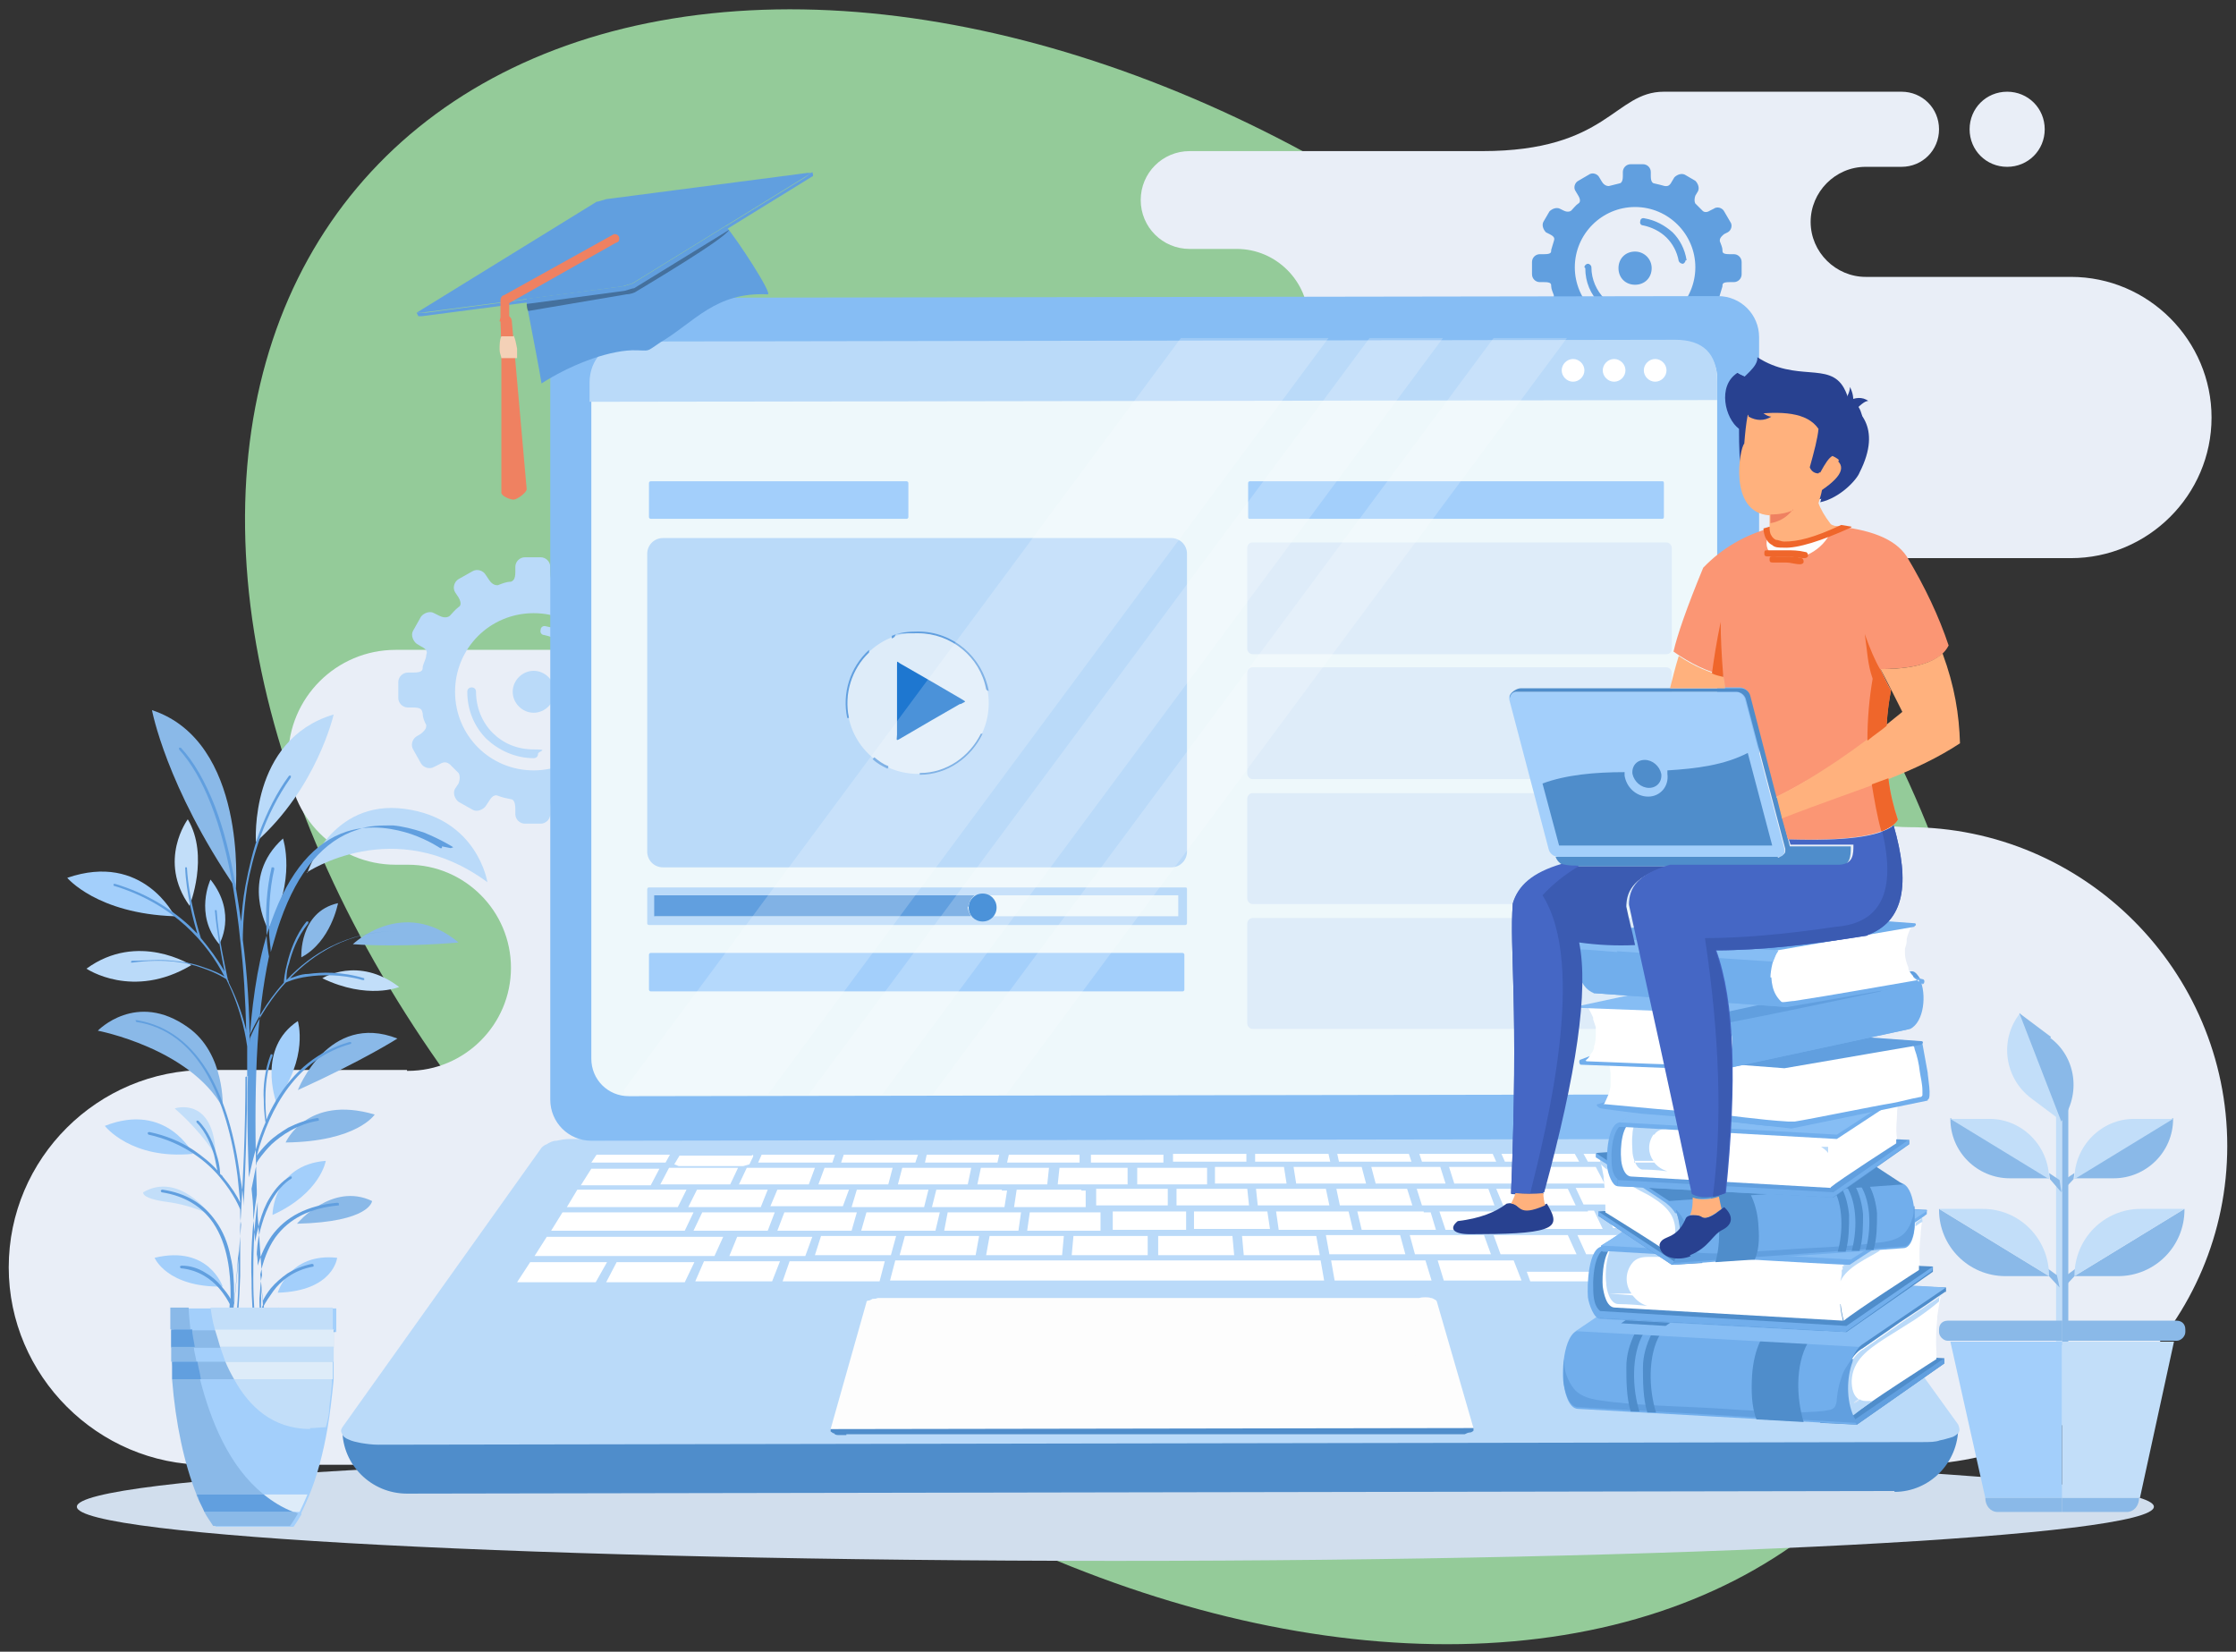 <?xml version="1.0" encoding="UTF-8"?>
<svg id="Layer_1" xmlns="http://www.w3.org/2000/svg" version="1.1" viewBox="0 0 256 189.1">
  <rect x="0" y="0" width="256" height="189.1" fill="#333333" stroke="none"/>
  <!-- Generator: Adobe Illustrator 29.1.0, SVG Export Plug-In . SVG Version: 2.1.0 Build 142)  -->
  <defs>
    <style>
      .st0 {
        fill: #fb9674;
      }

      .st0, .st1, .st2, .st3, .st4, .st5, .st6, .st7, .st8, .st9, .st10, .st11, .st12, .st13, .st14, .st15, .st16, .st17, .st18, .st19, .st20, .st21, .st22, .st23, .st24, .st25, .st26, .st27, .st28, .st29, .st30, .st31, .st32 {
        fill-rule: evenodd;
      }

      .st1 {
        fill: #5a909a;
      }

      .st33, .st21 {
        fill: #c2def9;
      }

      .st2 {
        fill: #71aeec;
      }

      .st3 {
        fill: #ebeadc;
      }

      .st4 {
        fill: #fff;
      }

      .st5 {
        fill: #d1deed;
      }

      .st34, .st22 {
        fill: #deecf9;
      }

      .st6 {
        fill: #86bdf4;
      }

      .st7 {
        fill: #dfe6f4;
      }

      .st8 {
        fill: #3b5bb2;
      }

      .st9 {
        fill: #e7dbab;
      }

      .st10 {
        fill: #e9eef7;
      }

      .st35 {
        fill: #94cb99;
      }

      .st11 {
        fill: #4567c5;
      }

      .st12, .st36 {
        fill: #8ab9e8;
      }

      .st13 {
        fill: #ef8161;
      }

      .st14 {
        fill: #66a2ad;
      }

      .st15 {
        fill: #dbcf93;
      }

      .st37, .st24 {
        fill: #eef8fb;
      }

      .st16, .st38 {
        fill: #a3cffb;
      }

      .st17 {
        fill: #ffb17d;
      }

      .st18 {
        fill: #284190;
      }

      .st20 {
        fill: #ef662b;
      }

      .st23 {
        fill: #f4d1b7;
      }

      .st39 {
        opacity: .2;
      }

      .st40 {
        opacity: .3;
      }

      .st25 {
        fill: #fdfdfd;
      }

      .st26 {
        fill: #dbd09a;
      }

      .st27 {
        fill: #619fdf;
      }

      .st28, .st41 {
        fill: #badaf9;
      }

      .st42 {
        fill: #e69f83;
      }

      .st29 {
        fill: #f5ce72;
      }

      .st30 {
        fill: #4f8dcb;
      }

      .st31 {
        fill: #e7e4de;
      }

      .st43 {
        fill: #bb5d59;
      }

      .st32 {
        fill: #1e77d0;
      }
    </style>
  </defs>
  <g id="Layer_5">
    <ellipse id="Ellipse_10" class="st35" cx="128" cy="94.6" rx="76.2" ry="113.8" transform="translate(-26.7 131.9) rotate(-50)"/>
  </g>
  <g id="Layer_2">
    <g>
      <path class="st10" d="M229.8,19.1c-2.4,0-4.3-1.9-4.3-4.3s1.9-4.3,4.3-4.3,4.3,1.9,4.3,4.3-1.9,4.3-4.3,4.3h0ZM46.6,122.5h-23c-12.4,0-22.6,10.1-22.6,22.6h0c0,12.4,10.2,22.6,22.6,22.6h194.9c20.1,0,36.5-16.4,36.5-36.5h0c0-20.1-16.4-36.5-36.5-36.5h0c-8.5,0-15.4-6.9-15.4-15.4h0c0-8.5,6.9-15.4,15.4-15.4h18.6c8.8,0,16.1-7.2,16.1-16.1h0c0-8.8-7.2-16.1-16.1-16.1h-23.5c-3.4,0-6.3-2.8-6.3-6.3h0c0-3.4,2.8-6.3,6.3-6.3h4.1c2.4,0,4.3-1.9,4.3-4.3h0c0-2.4-1.9-4.3-4.3-4.3h-27.2c-5.7,0-6.4,6.8-20.8,6.8h-33.5c-3.1,0-5.6,2.5-5.6,5.6h0c0,3.1,2.5,5.6,5.6,5.6h5.4c4.5,0,8.2,3.7,8.2,8.2h0c0,4.5-3.7,8.2-8.2,8.2h-16.3c-22,0-25.1,5.7-28.9,17.2-3.8,11.4-23.8,12.3-23.8,12.3h-27.3c-6.8,0-12.3,5.5-12.3,12.3h0c0,6.8,5.5,12.3,12.3,12.3h1.4c6.5,0,11.8,5.3,11.8,11.8h0c0,6.5-5.3,11.8-11.8,11.8h-.1Z"/>
      <path class="st27" d="M181.9,20l-1.2.7c-.4.2-.6.8-.3,1.2l.3.5c.3.5.2.8,0,.9-.3.2-.5.5-.8.8,0,0-.3.3-.9,0l-.4-.2c-.4-.2-.9,0-1.2.3l-.7,1.2c-.2.4,0,.9.3,1.2l.4.2c.6.3.6.5.5.8s-.2.7-.3,1c0,.3,0,.5-.8.5h-.5c-.5,0-.9.4-.9.9v1.4c0,.5.4.9.9.9h.5c.8,0,.8.2.8.5s.2.7.3,1c0,.2,0,.4-.5.8l-.4.2c-.4.2-.6.8-.3,1.2l.7,1.2c.2.4.8.6,1.2.3l.4-.2c.6-.4.9,0,.9,0,.3.3.5.5.8.8,0,0,.2.3,0,.9l-.3.5c-.2.4,0,.9.3,1.2l1.2.7c.4.2.9,0,1.2-.3l.3-.5c.3-.6.6-.5.8-.5.4,0,.7.2,1.2.3.1,0,.4,0,.4.8v.5c0,.5.4.9.9.9h1.4c.5,0,.9-.4.9-.9v-.5c0-.7.3-.8.4-.8l1.2-.3c.1,0,.5,0,.8.5l.3.5c.2.4.8.6,1.2.3l1.2-.7c.4-.2.6-.8.3-1.2l-.3-.5c-.3-.5-.2-.8,0-.9.3-.2.5-.5.8-.8,0,0,.3-.3.9,0l.4.2c.4.2.9,0,1.2-.3l.7-1.2c.2-.4,0-.9-.3-1.2l-.4-.2c-.6-.3-.6-.5-.5-.8s.2-.7.3-1c0-.3,0-.5.8-.5h.5c.5,0,.9-.4.9-.9v-1.4c0-.5-.4-.9-.9-.9h-.5c-.8,0-.8-.2-.8-.5s-.2-.7-.3-1c0-.2,0-.4.5-.8l.4-.2c.4-.2.6-.8.3-1.2l-.7-1.2c-.2-.4-.8-.6-1.2-.3l-.4.2c-.6.4-.9,0-.9,0-.3-.3-.5-.5-.8-.8,0,0-.2-.3,0-.9l.3-.5c.2-.4,0-.9-.3-1.2l-1.2-.7c-.4-.2-.9,0-1.2.3l-.3.5c-.3.6-.6.5-.8.5-.4-.1-.7-.2-1.2-.3-.1,0-.4-.1-.4-.8v-.5c0-.5-.4-.9-.9-.9h-1.4c-.5,0-.9.4-.9.9v.5c0,.7-.3.8-.4.8-.4.1-.8.2-1.2.3-.1,0-.5,0-.8-.5l-.3-.5c-.2-.4-.8-.6-1.2-.3h0ZM187.2,28.8c1,0,1.9.8,1.9,1.9s-.8,1.9-1.9,1.9-1.9-.8-1.9-1.9.8-1.9,1.9-1.9h0ZM181.4,30.6c0-.2.2-.4.4-.4s.4.2.4.4c0,1.4.6,2.7,1.5,3.6s2.2,1.5,3.6,1.5.4.2.4.4-.2.4-.4.4c-1.6,0-3.1-.7-4.1-1.7-1.1-1.1-1.7-2.5-1.7-4.1h0ZM193,29.7c0,.2-.1.4-.3.5-.2,0-.4-.1-.5-.3-.2-1.1-.7-2-1.4-2.7s-1.7-1.2-2.7-1.4c-.2,0-.4-.2-.3-.5,0-.2.2-.4.5-.3,1.2.2,2.3.8,3.2,1.6.8.8,1.4,1.9,1.6,3.2h-.1ZM187.2,23.7c3.8,0,6.9,3.1,6.9,6.9s-3.1,6.9-6.9,6.9-6.9-3.1-6.9-6.9,3.1-6.9,6.9-6.9Z"/>
      <path class="st28" d="M54.1,65.4l-1.6.9c-.5.3-.7,1-.4,1.5l.4.6c.4.7.2,1,0,1.1-.4.3-.7.7-1,1,0,0-.4.4-1.2,0l-.6-.3c-.5-.3-1.2,0-1.5.4l-.9,1.6c-.3.5,0,1.2.4,1.5l.5.3c.8.4.7.7.6,1,0,.4-.3.9-.4,1.3,0,.4,0,.7-1.1.7h-.6c-.6,0-1.1.5-1.1,1.1v1.8c0,.6.5,1.1,1.1,1.1h.6c1,0,1,.3,1.1.7,0,.5.2.9.4,1.3,0,.3,0,.5-.6,1l-.5.3c-.5.3-.7,1-.4,1.5l.9,1.6c.3.5,1,.7,1.5.4l.6-.3c.8-.5,1.1,0,1.2,0,.3.3.7.7,1,1,0,0,.3.4,0,1.2l-.4.6c-.3.5,0,1.2.4,1.5l1.6.9c.5.3,1.2,0,1.5-.4l.4-.6c.4-.7.8-.7,1-.6.5.2,1,.3,1.5.4.2,0,.5.2.5,1.1v.6c0,.6.5,1.1,1.1,1.1h1.8c.6,0,1.1-.5,1.1-1.1v-.6c0-.9.3-1,.5-1.1.5,0,1-.2,1.5-.4.2,0,.6,0,1,.6l.4.6c.3.5,1,.7,1.5.4l1.6-.9c.5-.3.7-1,.4-1.5l-.4-.6c-.4-.7-.2-1,0-1.2.4-.3.7-.7,1-1,0,0,.4-.4,1.2,0l.6.3c.5.3,1.2,0,1.5-.4l.9-1.6c.3-.5,0-1.2-.4-1.5l-.5-.3c-.8-.4-.7-.7-.6-1,0-.4.3-.9.4-1.3,0-.4,0-.7,1.1-.7h.6c.6,0,1.1-.5,1.1-1.1v-1.8c0-.6-.5-1.1-1.1-1.1h-.6c-1,0-1-.3-1.1-.7,0-.5-.2-.9-.4-1.3,0-.3,0-.5.6-1l.5-.3c.5-.3.7-1,.4-1.5l-.9-1.6c-.3-.5-1-.7-1.5-.4l-.6.3c-.8.5-1.1,0-1.2,0l-1-1c0,0-.3-.4,0-1.1l.4-.6c.3-.5,0-1.2-.4-1.5l-1.6-.9c-.5-.3-1.2,0-1.5.4l-.4.6c-.4.7-.8.7-1,.6-.5-.2-1-.3-1.5-.4-.2,0-.5-.2-.5-1.1v-.6c0-.6-.5-1.1-1.1-1.1h-1.8c-.6,0-1.1.5-1.1,1.1v.6c0,.9-.3,1-.5,1.1-.5,0-1,.2-1.5.4-.2,0-.6,0-1-.6l-.4-.6c-.3-.5-1-.7-1.5-.4h0ZM61.1,76.8c1.3,0,2.4,1.1,2.4,2.4s-1.1,2.4-2.4,2.4-2.4-1.1-2.4-2.4,1.1-2.4,2.4-2.4h0ZM53.5,79.2c0-.3.2-.5.5-.5s.5.2.5.5c0,1.8.7,3.5,1.9,4.7s2.8,1.9,4.7,1.9.5.2.5.5-.2.5-.5.5c-2.1,0-4-.9-5.4-2.2-1.4-1.4-2.2-3.3-2.2-5.4h0ZM68.6,78c0,.3,0,.5-.4.6-.3,0-.5,0-.6-.4-.2-1.4-.9-2.6-1.8-3.6s-2.2-1.6-3.5-1.9c-.3,0-.5-.3-.4-.6,0-.3.3-.5.6-.4,1.6.3,3,1,4.1,2.1s1.8,2.5,2.1,4.1h0ZM61.1,70.2c5,0,9,4,9,9s-4,9-9,9-9-4-9-9,4-9,9-9Z"/>
      <path class="st5" d="M127.7,178.7c65.5,0,118.9-2.8,118.9-6.2s-53.4-6.2-118.9-6.2-118.9,2.8-118.9,6.2,53.4,6.2,118.9,6.2Z"/>
      <g>
        <polygon class="st25" points="94.5 147.7 173.7 148.7 173.2 165.3 89.2 165.1 94.5 147.7"/>
        <g>
          <path class="st30" d="M216.9,170.7l-170.3.3c-4.1,0-7.4-3.3-7.4-7.3h0l185-.3c0,4.1-3.3,7.4-7.3,7.4h0Z"/>
          <path class="st28" d="M196.4,130.2l-129.6.2h-1.6c-.5,0-1,.1-1.5.2-.4,0-.8.2-1.1.4-.3.1-.5.3-.6.4l-22.8,32c-.2.3-.2.5,0,.8,0,.2.4.5.7.6.4.2.9.3,1.4.4.6.1,1.3.2,2,.2h0l176.8-.3c.8,0,1.5,0,2-.2.6-.1,1.1-.3,1.5-.4.4-.2.6-.4.7-.6.1-.2,0-.5-.1-.8l-23-31.9c-.1-.2-.3-.3-.6-.4-.3-.1-.7-.2-1.1-.3-.4,0-.9-.2-1.5-.2h-1.6.1ZM96.9,164.3h-.8c-.2,0-.5,0-.6-.2-.2,0-.3-.2-.4-.2,0,0,0-.2,0-.3l4.1-14.5s0-.2.2-.2.3-.1.5-.2c.2,0,.4,0,.6-.1h62c.3-.1.5-.1.7-.1s.4,0,.6.1c.2,0,.3.1.5.2.1,0,.2.2.2.2l4.2,14.5v.3s-.2.2-.4.2-.4.1-.6.2h-70.8Z"/>
          <path class="st6" d="M196.9,130.4l-129.2.2c-2.6,0-4.7-2.1-4.7-4.7V38.8c0-2.6,2-4.7,4.5-4.7l129.2-.2c2.6,0,4.7,2.1,4.7,4.7v87.1c.1,2.6-2,4.7-4.5,4.7Z"/>
          <path class="st24" d="M192.5,125.3l-120.5.2c-2.4,0-4.3-1.9-4.3-4.3V43.5c0-2.4,1.8-4.3,4.1-4.3l120.5-.2c2.4,0,4.3,1.9,4.3,4.3v77.7c.1,2.4-1.8,4.3-4.1,4.3h0Z"/>
          <path class="st25" d="M158.9,149.3h-54.3c-.2,0-.5.1-.7.1s-.4,0-.6.1c-.2,0-.3.1-.4.2,0,0-.2.1-.2.2l-3.6,12.9v.3s.2.2.3.2c.2,0,.3.1.6.1h62.6c.3-.1.5-.1.7-.2.2,0,.4,0,.6-.1.2,0,.3-.1.3-.2v-.3l-3.7-12.9s0-.1-.2-.2c-.1,0-.2-.1-.4-.2-.2,0-.4,0-.6-.1h-.7.3Z"/>
          <path class="st4" d="M179.7,132.1h-7.8l.4.9h8.5l-.5-.9h-.7.1ZM86.1,132.3h-8.3l-.6,1,.5.2h7.4l.7-.2c.4-.9.6-1,.3-1.1h0ZM203.1,145.6h-8.2l.6,1.1h8.9l-.7-1.1h-.6ZM192.3,144.2h-8.1l.5,1h.5-.4l.5,1.1h8.9l-.6-1.1h-.6.4l-.6-1h-.6.1ZM185.3,145.6h7.8-7.8ZM193.1,145.6h-7.8,7.8ZM193.1,145.6h0ZM183,145.6h.5l.5,1.1h-8.8l-.4-1.1h8.2,0ZM194.4,132h-3.8l.6,1h4.3l-.7-1h-.5,0ZM95.1,132.2h-7.9l-.4.9h8.5l.3-.9h-.5ZM189.1,132.1h-7.8l.5.9h8.5l-.6-.9h-.7.1ZM75.1,133.8h-7.4l-1.2,1.9h8l1-1.9h-.5,0ZM150.5,144.3h-48l-.6,2.3h49.7l-.4-2.3h-.7ZM172.6,144.3h-8l.7,2.3h8.9l-.9-2.3h-.7ZM162.6,144.3h-10.2l.4,2.3h11.1l-.7-2.3h-.7.1ZM100.7,144.4h-10.3l-.8,2.3h11.1l.6-2.3h-.6ZM88.7,144.4h-8.1l-1,2.3h8.8l.9-2.3h-.6ZM78.9,144.5h.6l-1.1,2.3h-9l1.2-2.3h8.3ZM69,144.5h-8.3l-1.5,2.3h9l1.3-2.3h-.6,0ZM82.3,141.6h-19.7l-1.4,2.2h20.6l1-2.2h-.6.1ZM78.9,138.8h-14.5l-1.3,2.1h15.3l1-2.1h-.6,0ZM92.3,141.6h-7.9l-.9,2.2h8.7l.8-2.2h-.7ZM101.9,141.5h-7.9l-.7,2.2h8.7l.6-2.2h-.7ZM111.5,141.5h-7.9l-.6,2.2h8.7l.4-2.2h-.6ZM121.2,141.5h-7.9l-.4,2.2h8.7l.2-2.2h-.6ZM130.8,141.5h-7.9l-.2,2.2h8.7v-2.2h-.6ZM140.4,141.5h-7.8v2.2h8.7l-.2-2.2h-.7ZM150,141.5h-7.8l.2,2.2h8.7l-.4-2.2h-.7ZM159.6,141.4h-7.8l.4,2.2h8.7l-.6-2.2h-.7,0ZM169.2,141.4h-7.8l.6,2.2h8.7l-.8-2.2h-.7ZM178.8,141.4h-7.8l.8,2.2h8.7l-1-2.2h-.7ZM200.2,141.4h-19.6l1,2.2h20.8l-1.4-2.2h-.8ZM88.1,138.8h.6l-.8,2.1h-8.5l1-2.1h7.7ZM97.5,138.8h-7.7l-.8,2.1h8.5l.6-2.1h-.6,0ZM106.9,138.8h-7.7l-.6,2.1h8.5l.5-2.1h-.7ZM116.2,138.8h-7.7l-.4,2.1h8.5l.3-2.1h-.7ZM125.6,138.8h-7.7l-.3,2.1h8.4v-2.1h-.6.2ZM135,138.7h-7.6v2.1h8.4v-2.1h-.8ZM144.3,138.7h-7.6v2h8.7l-.3-2h-.8ZM153.7,138.7h-7.6l.3,2.1h8.5l-.5-2.1h-.7ZM163,138.7h-7.6l.5,2.1h8.5l-.6-2h-.8ZM172.4,138.7h-7.6l.7,2.1h8.5l-.8-2h-.8ZM198.5,138.6h-14.8l1,2h15.8l-1.3-2h-.8.1ZM181.8,138.7h-7.6l.8,2h8.5l-1-2.1h-.7ZM78,136.2h-11.9l-1.2,2h12.7l1-2h-.6ZM87.3,136.2h-7.5l-1,2h8.3l.8-2h-.6ZM96.5,136.2h-7.5l-.8,1.9h8.3l.7-1.9h-.7ZM105.6,136.2h-7.5l-.6,2h8.3l.5-2h-.7ZM114.7,136.2h-7.5l-.5,2h8.3l.3-1.9h-.6ZM123.8,136.2h-7.4l-.3,2h8.2v-1.9q0,0,0,0h-.6.1ZM133,136.1h-7.5v1.9c0,0,0,0,0,0h8.2v-1.9h-.7ZM142.1,136.1h-7.4v1.9h8.3l-.2-1.9h-.7ZM151.2,136.1h-7.4l.2,1.9h8.2l-.4-1.9h-.7,0ZM160.4,136.1h-7.4l.4,1.9h8.3l-.6-1.9h-.7,0ZM169.5,136.1h-7.3l.6,1.9h8.3l-.7-1.9h-.9ZM178.6,136.1h-7.3l.8,1.9h8.3l-.9-1.9h-.9ZM196.8,136h-7.3l1.1,1.9h8.2l-1.3-1.9h-.7ZM187.8,136h.7l1.1,1.9h-8.3l-.9-1.9h7.4ZM84,133.7h.5l-.9,1.9h-8l1-1.9h7.4ZM92.9,133.7h-7.4l-.9,1.9h8l.7-1.9h-.5,0ZM101.8,133.7h-7.4l-.7,1.9h8l.5-1.9h-.5,0ZM110.7,133.7h-7.4l-.5,1.9h8l.4-1.9h-.5ZM119.6,133.7h-7.3l-.4,1.9h8l.2-1.9h-.5ZM128.5,133.7h-7.2l-.2,1.9h8v-1.9h-.6ZM137.4,133.7h-7.2v1.9h8v-1.9h-.8ZM146.3,133.6h-7.2v1.9h8.2l-.3-1.9h-.7ZM155.3,133.6h-7.2l.3,1.9h8l-.5-1.9h-.6ZM164.2,133.6h-7.2l.5,1.9h8l-.6-1.9h-.7ZM173.1,133.6h-7.2l.6,1.9h8l-.8-1.9h-.7,0ZM195.2,133.6h-11.7c-.1,0,0,0,0,0l1,1.9h12.6l-1.2-1.9h-.7ZM182,133.6h.7l1,1.9h-8l-.8-1.9h7.2,0ZM76.3,132.2h-8l-.6.9h8.5l.5-.9h-.5,0ZM104.5,132.2h-7.9l-.3.9h8.5l.3-.9h-.6ZM113.9,132.2h-7.8l-.2.9h8.3l.2-.9h-.5ZM123.3,132.2h-7.8l-.2.9h8.3v-.9h-.5.2ZM132.7,132.2h-7.8v.9h8.3v-.9h-.5ZM142.1,132.1h-7.8v.9h8.4v-.9h-.7.1ZM151.5,132.1h-7.8v.9h8.6l-.2-.9h-.6ZM160.9,132.1h-7.8l.2.9h8.3l-.3-.9h-.6.2ZM170.3,132.1h-7.8l.3.9h8.5l-.4-.9h-.6Z"/>
          <path class="st28" d="M196.6,43.6v2.2l-129.1.2v-2.2c0-2.6,1.8-4.7,4.8-4.7l119.5-.2c3.2,0,4.8,1.6,4.8,4.7Z"/>
          <path class="st4" d="M181.4,42.4c0,.7-.6,1.3-1.3,1.3s-1.3-.6-1.3-1.3.6-1.3,1.3-1.3,1.3.6,1.3,1.3h0ZM190.8,42.4c0,.7-.6,1.3-1.3,1.3s-1.3-.6-1.3-1.3.6-1.3,1.3-1.3,1.3.6,1.3,1.3h0ZM186.1,42.4c0,.7-.6,1.3-1.3,1.3s-1.3-.6-1.3-1.3.6-1.3,1.3-1.3,1.3.6,1.3,1.3Z"/>
        </g>
      </g>
      <path class="st41" d="M75.9,61.6h58.2c1,0,1.8.8,1.8,1.8v34.1c0,1-.8,1.8-1.8,1.8h-58.2c-1,0-1.8-.8-1.8-1.8v-34.1c0-1,.8-1.8,1.8-1.8Z"/>
      <path class="st41" d="M74.3,101.6h61.4c.1,0,.2,0,.2.2v3.9c0,0,0,.2-.2.2h-61.4c0,0-.2,0-.2-.2v-3.9c0,0,0-.2.2-.2Z"/>
      <rect class="st37" x="75" y="102.5" width="59.9" height="2.4"/>
      <rect class="st38" x="74.3" y="109.1" width="61.3" height="4.4" rx=".2" ry=".2"/>
      <path class="st32" d="M112.5,105.5c.9,0,1.6-.7,1.6-1.6s-.7-1.6-1.6-1.6-1.6.7-1.6,1.6.7,1.6,1.6,1.6Z"/>
      <path class="st27" d="M110.9,103.9c0-.6.3-1.1.7-1.4h-36.7v2.4h36.3c-.2-.3-.4-.7-.4-1.1h.1Z"/>
      <g>
        <g>
          <path class="st22" d="M105.1,72.4c4.5,0,8.1,3.6,8.1,8.1s-3.6,8.1-8.1,8.1-8.1-3.6-8.1-8.1,3.6-8.1,8.1-8.1Z"/>
          <path class="st27" d="M105.1,72.3c4.1,0,7.4,3,8.1,6.8,0,0-.2,0-.3-.2-.7-3.7-4-6.4-7.8-6.4s-2,.2-3,.6v-.3c.9-.4,1.9-.5,3-.5h0ZM112.5,84c-1.3,2.7-4,4.7-7.2,4.7v-.2c3.1,0,5.7-1.9,7-4.5h.2ZM101.6,88c-.6-.3-1.2-.6-1.7-1.1l.2-.2c.5.4,1,.8,1.6,1,0,0,0,0,0,.2h0ZM97,82.2c-.6-2.8.3-5.8,2.5-7.8v.3c-2,1.9-2.9,4.8-2.3,7.5h-.2Z"/>
        </g>
        <path class="st32" d="M109.9,80.6l-3.3,1.9-3.6,2.1c-.5.3-.3,0-.3-.5v-8c0-.6,0-.3.6,0l3.3,1.9,3.6,2.1c.5.3.3.2-.2.5h0Z"/>
      </g>
      <rect class="st34" x="142.8" y="62.1" width="48.6" height="12.8" rx=".6" ry=".6"/>
      <rect class="st34" x="142.8" y="76.4" width="48.6" height="12.8" rx=".6" ry=".6"/>
      <path class="st34" d="M143.4,90.8h47.4c.3,0,.6.3.6.6v11.5c0,.3-.3.6-.6.6h-47.4c-.3,0-.6-.3-.6-.6v-11.5c0-.3.3-.6.6-.6Z"/>
      <path class="st34" d="M143.4,105.1h47.4c.3,0,.6.3.6.6v11.5c0,.3-.3.6-.6.6h-47.4c-.3,0-.6-.3-.6-.6v-11.5c0-.3.3-.6.6-.6Z"/>
      <rect class="st38" x="74.3" y="55.1" width="29.7" height="4.3" rx=".2" ry=".2"/>
      <path class="st38" d="M143.1,55.1h47.2c.1,0,.2,0,.2.2v3.9c0,0,0,.2-.2.2h-47.2c-.1,0-.2,0-.2-.2v-3.9c0,0,0-.2.2-.2Z"/>
      <g>
        <g class="st39">
          <polygon class="st4" points="71.5 125.3 71.5 124.7 135.2 38.7 152.1 38.7 87.9 125.3 71.5 125.3"/>
        </g>
        <g class="st39">
          <polygon class="st4" points="92.6 125.3 156.8 38.7 165.2 38.7 101 125.3 92.6 125.3"/>
        </g>
        <g class="st39">
          <polygon class="st4" points="106.8 125.3 171 38.7 179.4 38.7 115.2 125.3 106.8 125.3"/>
        </g>
      </g>
      <g>
        <path class="st27" d="M47.9,36.2l-.2-.4h1.1l22.5-3c.5,0,1-.2,1.1-.3l19.8-12.2.8-.6s.2.5,0,.5l-20.6,12.7c-.2,0-.7.2-1.1.3l-23,3c-.5,0-.4,0-.5,0Z"/>
        <path class="st27" d="M47.7,35.8l20.6-12.7c.2,0,.7-.2,1.1-.3l23-3c.5,0,.7,0,.5,0l-20.6,12.7c-.2,0-.7.2-1.1.3l-23,3c-.5,0-.7,0-.5,0Z"/>
        <path class="st27" d="M60.3,34.3c0,.2,0,.4,0,.5.8,4.2,1.4,7.2,1.7,9.1,3.1-2,7.3-3.7,10.4-3.8,2.2,0,1.4.3,3.2-.9,3.9-2.3,6.3-5.8,12.3-5.5.6,0-3.5-6.3-4.8-7.8l-10.7,6.6c-.2,0-.7.2-1.1.3l-11,1.4h0Z"/>
        <path class="st13" d="M70.3,26.8c.3,0,.5.1.6.4,0,.3,0,.5-.4.6l-12.2,6.9v2.1h0l.7,18.6c0,.3-.2.5-.5.5s-.5-.2-.5-.5l-.7-18.6h0v-2.5h0c0-.2.2-.5.4-.5,0,0,12.6-7,12.6-7Z"/>
        <path class="st13" d="M57.2,36.8c0-.4.3-.7.7-.7s.7.3.7.7l1.7,19.2c0,.4-1.1,1.2-1.5,1.2s-1.4-.4-1.4-.8v-19.6h-.2Z"/>
        <path class="st23" d="M58.8,38.4c.2.4.3,1,.4,1.5,0,.5,0,.8,0,1.1h-1.8c0-.2-.2-.5-.2-1s0-1.1.2-1.5h1.5,0Z"/>
        <g class="st40">
          <path class="st19" d="M60.3,34.8c0,0,0,.7.2.8l11.2-1.9c.4,0,1-.2,1.1-.3,1.3-.8,10.1-6,10.7-7.1l-10.9,6.7c-.2,0-.7.2-1.1.3l-11.2,1.5h0Z"/>
        </g>
      </g>
      <g>
        <polygon class="st30" points="208.9 154.7 208.4 162.9 212.6 163.1 222.6 156.1 222.6 155.5 208.9 154.7"/>
        <polygon class="st27" points="212.1 162.7 212.6 163.1 222.6 156.1 222.6 155.5 212.1 162.7"/>
        <path class="st4" d="M221.7,154.9v.7s-8.3,5.3-9.8,6.6c0,0-1.5-2.5-.2-6.8,0,0,9.7-6.6,10.5-7,0,0-.2.9-.4,2.3v.2c-.1,1.1-.2,2.4-.1,3.8h0v.2Z"/>
        <path class="st28" d="M222.2,148.4h0c-.1,0-.2.1-.3.2-1.5,1-2.9,1.9-4.3,2.9-1.6,1.1-2.7,1.9-4.3,3-.1,0-.9.6-1.3,1.4-.7,1.9-.6,4.5.1,6.2.5-.4,1.3-1,2.3-1.7h-.6c-.3,0-.6,0-.9-.2h0c-.4.2-.7.4-.7.4,0,0,.2-.2.6-.4h0c-.6-.4-.8-1.2-.8-2.1.1-2.4,1.9-3.6,3.7-4.8,1.1-.7,2.4-1.5,3.5-2.2.9-.6,2-1.4,2.8-2.1h0c0-.5.1-.7.1-.7h0Z"/>
        <path class="st7" d="M212.8,160.3h0c-.4.2-.6.4-.6.4,0,0,.3-.1.7-.4h0Z"/>
        <path class="st30" d="M222.8,147.9v-.5l-32.4-1.1-10,6.8s31.5,2.8,31.5,2.7c.4-.8,1.2-1.4,1.3-1.4,1.6-1.1,2.7-1.9,4.3-3,1.5-1,2.9-1.9,4.3-2.9.3-.2.6-.4.9-.6h.1Z"/>
        <path class="st2" d="M213.1,154c-2.1,1.9-2.2,6.9-.5,9.1,0,0-31.8-1.8-31.9-1.8-1.2,0-1.6-2.2-1.7-3-.2-1.3,0-6.2,2.2-6.1l31.9,1.8Z"/>
        <path class="st1" d="M212,162.1h0c0,.2.1.3.2.4h0c0-.1-.2-.3-.2-.4Z"/>
        <path class="st14" d="M212.3,162.5h0c0,.1.2.3.2.4,0-.1-.2-.3-.2-.4Z"/>
        <polygon class="st9" points="212 162.1 212 162.1 212 162.1 212 162.1 212 162.1"/>
        <path class="st15" d="M211.9,155.9h0c-.7,1.9-.6,4.5.1,6.2h0c-.8-1.8-.8-4.3-.1-6.2Z"/>
        <path class="st1" d="M212,155.6h0s0,.2-.1.3h0s0-.2.1-.3Z"/>
        <path class="st27" d="M212,155.6c-.5.7-1,1.4-1.2,2.2-.3.8-.4,1.5-.5,2.3,0,.4-.1,1-.5,1.2-.5.3-2.9.4-4.5.4s-.9,0-1.2,0c-2.2-.2-4.3-.2-6.6-.4-4.5-.3-8.5-.3-13-.8-1.5-.2-3.3-.3-4.3-1.5-.4-.5-.7-1.1-.9-1.7-.2-.6-.2-1.2-.3-1.7v2.5h0c.1.9.5,3,1.7,3l31.9,1.8h0c0-.1-.2-.3-.2-.4s-.2-.3-.2-.4h0c-.8-1.8-.8-4.3-.1-6.2,0,0,0-.2.1-.3h-.2Z"/>
        <path class="st30" d="M188.2,152.6h-1c-.6,1.2-1,2.5-1,3.9s0,3.5.5,5.1h1c-.8-2.5-1-6.5.5-9Z"/>
        <path class="st30" d="M190.1,152.7h-1c-.6,1.2-1,2.5-1,3.9s0,3.5.5,5.1h1c-.8-2.5-1-6.5.5-9Z"/>
        <path class="st30" d="M207.1,153.7l-5.5-.3c-.6,1.2-.9,2.6-1,4-.1,1.6-.1,3.6.5,5.1l5.4.3c-.8-2.6-1-6.5.5-9.1h.1Z"/>
        <polygon class="st6" points="222.8 147.4 190.4 145.6 180.4 152.4 212.8 154.2 222.8 147.4"/>
        <polygon class="st30" points="197.3 147.2 192.2 147 185.6 151.5 190.7 151.8 197.3 147.2"/>
        <path class="st2" d="M209.1,144.1c-1.1,2-1,6.1-.3,8.3l-25.6-1.4c-.7,0-1.3-1.7-1.4-2.5-.1-1.2,0-5.9,1.8-5.8l25.4,1.4h.1Z"/>
        <path class="st30" d="M183.4,143.2s-.9.6-1,3.6c0,1.4,0,2.6.8,3.3v.8l28.2,1.6,9.9-6.9v-.6l-37.8-1.7h0Z"/>
        <polygon class="st2" points="221.3 145 211.4 151.8 183.2 150.1 183.1 150.9 211.3 152.5 221.2 145.5 221.3 145"/>
        <path class="st4" d="M219.7,144.8v.6s-7.3,4.7-8.6,5.8c0,0-1-3,0-6.5,0,0,8.4-5.2,9.1-5.6,0,0-.2.8-.3,2v.2c-.1,1-.2,2.1-.1,3.4h0c0,.1,0,.1,0,.1Z"/>
        <path class="st4" d="M210.7,149.3c0,.7.2,1.4.3,1.9,0,0-26-1.5-26.1-1.5-1,0-1.3-1.7-1.4-2.4-.1-1,0-4.9,1.8-4.8l26.1,1.5c-.2.4-.4.9-.5,1.5v.4c-.2,1-.2,2.1-.1,3.1v.3h-.1Z"/>
        <path class="st3" d="M220.1,139.4h0v.5h0v-.5Z"/>
        <path class="st28" d="M220.1,139.4s-.2.1-.2.2c-.2.1-.4.3-.6.4v.2h0v.2c.4-.3.7-.5.8-.5v-.5h0ZM215.2,143.1h-.9c-1.1.7-2,1.3-2.5,1.7h-.7c0,.2-.1.4-.2.7h0c0,.1-.1.9-.2,1.2.8-1.7,3.1-2.6,4.5-3.5h0Z"/>
        <path class="st28" d="M184.2,143.3h0v.2c-.4,1.2-.4,2.8-.3,3.4h0c0,.7.4,2.4,1.4,2.4h0s1.3,0,3.3.2c-.7-.2-1.2-.6-1.7-1.2l-2.6-.2h2.5c-.7-.9-.8-2.3,0-3.4h-1.6,1.6c.5-.7,1.2-.8,2-.8h1.9l-1-.6c-2.4-.1-4.4-.3-5.4-.3v.3Z"/>
        <path class="st2" d="M220.6,139v-.5l-28.5-1.3-8.8,5.4v.6s28.4,1.7,28.5,1.6c1.4-1,6.7-4.3,8-5.2.3-.2.5-.4.8-.6Z"/>
        <polygon class="st6" points="220.7 138.6 192.2 136.6 183.4 142.6 211.9 144.2 220.7 138.6"/>
        <polygon class="st31" points="212.7 138.4 195.4 137.5 193.3 138.9 210.4 139.9 212.7 138.4"/>
        <polygon class="st30" points="194.4 137.8 194.9 144.6 191.4 144.8 183 139.2 183 138.7 194.4 137.8"/>
        <polygon class="st2" points="191.8 144.5 191.4 144.8 183 139.2 183 138.7 191.8 144.5"/>
        <path class="st4" d="M183.8,138.2v.6s7,4.3,8.2,5.3c0,0,1.2-2.1,0-5.6,0,0-8.1-5.3-8.8-5.7,0,0,.2.8.4,1.9v.2c.1.9.2,2,.2,3.2h0q0,.1,0,.1Z"/>
        <path class="st28" d="M183.2,132.8h0s0,.3.1.5c.2.2.4.4.7.6v-.6c-.1,0-.3-.2-.4-.3,0,0-.2-.1-.3-.2h-.1ZM186.9,135.8c.6.4,1.2.7,1.8,1,1.5.9,3,1.9,3.1,3.9,0,.7-.1,1.4-.6,1.7h0c.3.2.5.3.5.3,0,0-.2-.1-.6-.3h0c-.2.1-.4.2-.7.2h-.5c.9.6,1.6,1,2,1.3.6-1.5.6-3.6,0-5.2-.4-.7-1-1.1-1.1-1.2-1-.7-1.8-1.2-2.7-1.8h-1.2Z"/>
        <path class="st2" d="M182.7,132.5v-.4l26.8-1.4,8.4,5.5s-26,2.8-26.1,2.7c-.4-.7-1-1.1-1.1-1.2-1.3-.9-2.3-1.5-3.6-2.4-1.2-.8-2.4-1.5-3.6-2.3-.3-.2-.5-.3-.8-.5h0Z"/>
        <path class="st2" d="M190.9,137.3c1.8,1.5,1.9,5.7.6,7.5,0,0,26.3-1.9,26.4-1.9,1,0,1.3-1.8,1.3-2.5.1-1.1,0-5.1-1.9-5l-26.4,1.9h0Z"/>
        <path class="st15" d="M191.9,138.9c.6,1.6.6,3.7,0,5.2h0c.6-1.5.6-3.6,0-5.2h0Z"/>
        <path class="st26" d="M219.2,140.2h0ZM219.2,140.2h0ZM219.2,140.2h0ZM219.2,140.2h0ZM219.2,140.3h0q0,.1,0,0h0ZM219.2,140.4h0Z"/>
        <path class="st27" d="M219.1,138.2c0,.5,0,1-.2,1.4-.1.5-.4,1-.7,1.4-.8,1-2.3,1.2-3.5,1.3-3.7.5-7,.5-10.8.8-1.9.1-3.6.2-5.4.4h-1.5c-1.3,0-2.9,0-3.2-.3-.3-.2-.4-.7-.4-1-.1-.7-.2-1.3-.4-1.9-.2-.7-.6-1.3-1.1-1.8v.2c.6,1.6.6,3.7,0,5.2h0c0,.1-.1.3-.2.4,0,.1-.1.2-.2.3h0s26.3-1.9,26.4-1.9c1,0,1.3-1.8,1.3-2.5h0v-2.1h-.1Z"/>
        <path class="st30" d="M213.1,135.7h.9c.5.9.8,2.1.9,3.2,0,1.3,0,2.9-.4,4.2h-.9c.6-2.1.7-5.4-.6-7.4h.1Z"/>
        <path class="st30" d="M211.5,135.8h.9c.5.9.8,2.1.9,3.2,0,1.3,0,2.9-.4,4.2h-.9c.6-2.1.7-5.4-.6-7.4h.1Z"/>
        <path class="st30" d="M209.9,135.9h.9c.5.9.8,2.1.9,3.2,0,1.3,0,2.9-.4,4.2h-.9c.6-2.1.7-5.4-.6-7.4h.1Z"/>
        <path class="st30" d="M195.9,137l4.5-.3c.5,1,.8,2.1.9,3.3.1,1.3.2,2.9-.4,4.2l-4.5.3c.6-2.1.7-5.4-.6-7.5h.1Z"/>
        <polygon class="st30" points="182.7 132 209.5 130.1 217.9 135.6 191.1 137.5 182.7 132"/>
        <polygon class="st30" points="203.8 131.5 208 131.2 213.6 134.8 209.4 135.1 203.8 131.5"/>
        <path class="st2" d="M207.8,129.8c-1,1.7-.9,5.4-.2,7.2l-22.4-1.2c-.6,0-1.1-1.4-1.2-2.2-.1-1.1,0-5.2,1.6-5.1l22.3,1.2h-.1Z"/>
        <path class="st27" d="M185.4,129s-.8.6-.9,3.1c0,1.3,0,2.3.7,2.9v.7l24.7,1.4,8.7-6.1v-.5l-33.1-1.5h-.1Z"/>
        <polygon class="st2" points="218.5 130.5 209.9 136.5 185.2 135.1 185.2 135.8 209.8 137.1 218.5 131 218.5 130.5"/>
        <path class="st4" d="M217.1,130.4v.5s-6.4,4.1-7.6,5.1c0,0-.9-2.6,0-5.7,0,0,7.3-4.6,8-4.9,0,0-.2.7-.3,1.8v.2c0,.8-.2,1.9,0,3h0c0,.1,0,0,0,0Z"/>
        <path class="st4" d="M209.3,134.3c0,.6.2,1.2.3,1.7,0,0-22.7-1.3-22.8-1.3-.9,0-1.2-1.5-1.2-2.1-.1-.9,0-4.3,1.6-4.2l22.8,1.3c-.2.4-.4.8-.5,1.3v.4c-.1.8-.2,1.8-.1,2.7v.3h-.1Z"/>
        <path class="st3" d="M187.1,128.4h0l22.8,1.3h0l-15.8-.9-7-.4h0ZM186.6,128.6h0Z"/>
        <path class="st28" d="M187.1,128.4h0v.2h0v.2c-.1.3-.2.7-.2,1.1-.1.8,0,1.6,0,1.9h0c0,.6.4,2.1,1.2,2.1h0c.3,0,1.3,0,2.8.2-.6-.2-1.1-.5-1.5-1h-2.3v-.2h2.2c-.6-.8-.7-2,0-3h-1.3,1.4c.4-.6,1.1-.7,1.7-.7h1.1c1.5,0,2.9.1,4.4.2.8,0,1.7,0,2.5.1,2.1.1,4.1.2,6.2.3h1.2c.9,0,1.7.1,2.3.3h1.8c0-.2,0-.4.2-.7h.2c0-.2.2-.4.2-.5l-22.8-1.3h0l-1.3.8ZM208.4,131.3h.9v.7c-.2-.3-.5-.5-.8-.7h0Z"/>
        <path class="st2" d="M218,125.3v-.4l-24.9-1.1-7.7,4.7v.5s24.8,1.4,24.9,1.4c1.2-.8,5.8-3.8,7-4.6.2-.2.5-.3.7-.5Z"/>
        <polygon class="st6" points="218 124.9 193.1 123.3 185.4 128.5 210.3 129.9 218 124.9"/>
        <polygon class="st31" points="211 124.8 195.9 124 194.1 125.3 209 126.1 211 124.8"/>
        <path class="st2" d="M203.5,125.3c0-.7.3-2.5.9-3-1.2-.2-2.4-.3-3.6-.4-3.1-.3-6.2-.5-9.3-.7-1.5,0-3-.2-4.5-.3-.6,0-1.3,0-1.9,0q-.4,0-.4.5c0,.4.1.9.1,1.3v1.7c0,.5,0,.9-.3,1.3-.4.4-.9.5-1.5.7-.4,0-.1.4.3.5,1.4.2,2.9.4,4.6.6,2.5.2,5,.4,7.5.6,2.3.2,4.7.6,7,.8,1,0,2.1.2,3.1.2-1.3-.9-1.8-2-1.9-3.6h-.1Z"/>
        <path class="st2" d="M220.7,126l-15.6,3.2-21.7-2.4,16.1-6.4c.6,0,1.3.3,1.9.4.7.2,1.4.3,2.1.5.8.2,1.5,0,2.3-.2,4.6-.9,9.3-1.3,14-1.8h.3v.2c.2,1.2.4,2.1.6,3.3,0,.4.5,3,0,3.1h0Z"/>
        <path class="st4" d="M183.6,126.4c3.1.3,8.6.8,11.3,1,3.4.3,6.4.8,9.8,1h.8c1.9-.3,9.2-1.8,11.1-2.1,1.1-.2,2.1-.5,3.2-.7.1,0,.2,0,.3-.2h0v-.5c0-.8-.2-1.5-.3-2.2-.1-.9-.3-1.8-.6-2.6,0,0,0-.2-.1-.3-.1-.2-.4-.3-.6-.3-.5,0-1.1.2-1.6.3-.6,0-1.2.2-1.8.2-2.6.3-5.2.7-7.8,1.1-.8,0-1.5.3-2.3.4-.3,0-.7.2-1,.2-.9,0-1.9,0-2.8,0-6-.6-11.3-.9-17.3-1,.3.6.4,1.4.5,2.2v1.1h0v.3c-.1.8-.4,1.4-.8,2.2h0Z"/>
        <path class="st27" d="M220,119.6l-15.7,2.7-21-1.6c-.2,0-.2-.3,0-.3l15.8-2.7,20.9,1.5c.2,0,.2.3,0,.3h0Z"/>
        <path class="st2" d="M181.1,121.9l15.7.6,21.8-4.7-17.1-4.4-20.5,7.9c-.3,0-.2.6,0,.6h.1Z"/>
        <path class="st4" d="M181.6,121.5c4.8.2,9.7.4,14.4.5.5,0,1.6,0,2-.3s1-1.3,1-1.9c0-1-.2-2.1-.8-3.2-.2-.3-.3-.5-.6-.8s-.4-.3-.6-.4c-2.7-.4-15.3-.2-15.3-.2.3.4.5.9.7,1.3v.2c.1.3.2.6.3.9v.6c0,.5,0,1.1-.2,1.6v.2c-.1.3-.2.5-.4.7,0,0,0,0-.1.2-.1.2-.3.4-.5.5h.1Z"/>
        <path class="st2" d="M198.3,118.9c0-.7-.7-2.5-1.3-2.9,3.8-1.1,21.4-4.8,21.9-4.7.4,0,.7.5.9.8.8,1.7.5,4.9-1.1,5.7l-21.8,4.7c1.1-1.1,1.5-2,1.4-3.6h0Z"/>
        <path class="st27" d="M215.3,113.5c-5.8,1.2-11.7,2.5-17.5,3.6-.2-.5-.5-1-.8-1.2,3.8-1.1,21.4-4.8,21.9-4.7.4,0,.7.5.9.8,0,.2.1.3.2.5-1.5.3-3.1.6-4.6.9h0Z"/>
        <path class="st6" d="M181.1,115.4l15.9.6,21.8-4.7-17.2-.6-20.5,4.4c-.2,0-.2.3,0,.3Z"/>
        <path class="st29" d="M198.1,112.4l9.4.3,3.6-.8h0c0,0-9.7-.4-9.7-.4l-3.3.7c-.1,0,0,.2,0,.2Z"/>
        <path class="st2" d="M220.1,112.6l-15.5,2.7-22.2-1.6,16.3-6.6,21.4,5c.3,0,.3.5,0,.6h0Z"/>
        <path class="st4" d="M219.6,112.2c-4.7.8-9.6,1.7-14.2,2.4-.5,0-1.5.3-2,0s-1.1-1.2-1.2-1.8c-.2-1-.1-2.1.4-3.2.1-.3.3-.6.4-.8.1-.2.4-.4.6-.4,2.6-.7,15.1-2.3,15.2-2.3-.2.5-.4.9-.5,1.4v.2c0,.3-.1.6-.2.9v.6c0,.5.2,1.1.4,1.6v.2c.1.2.3.5.5.7,0,0,0,0,.1.2.2.2.4.3.6.5v-.2Z"/>
        <path class="st2" d="M202.7,111.9c0-.7.3-2.5.9-3-3.9-.6-21.9-1.8-22.3-1.6s-.7.6-.7.9c-.5,1.8.1,4.9,1.9,5.5l22.2,1.6c-1.3-.9-1.8-1.8-1.9-3.4h0Z"/>
        <path class="st6" d="M185.1,108.9c6,.4,11.9.8,17.9,1.2.2-.5.4-1,.6-1.3-3.9-.6-21.9-1.8-22.3-1.6s-.7.6-.7.9,0,.4-.1.6c1.6,0,3.1.2,4.7.3h0Z"/>
        <path class="st2" d="M219.2,106.1l-15.7,2.7-22.2-1.6,17-3,20.9,1.5c.2,0,.2.3,0,.3h0Z"/>
        <path class="st6" d="M202,105.4l-9.2,1.6-3.7-.3h0c0,0,9.5-1.8,9.5-1.8l3.4.3c.1,0,.1.2,0,.2Z"/>
      </g>
      <g>
        <path class="st25" d="M205.9,60.3c-2.5,0-4.6,1-4.6,2.3s2,2.3,4.6,2.3,4.6-1,4.6-2.3-2-2.3-4.6-2.3Z"/>
        <path class="st18" d="M168.3,141.3c4.1,0,7.1-.1,8.5-.6,1.5-.5,1.2-1.4.3-2.9-3.8,1.8-2.8-.4-4.6,0-1.3,1-3.1,1.7-5.6,2-1,.8-.6,1.5,1.4,1.5h0Z"/>
        <path class="st16" d="M173.5,79.2h25.2c.5,0,1,.4,1.1.9l4.5,17.1c.1.5-.2.9-.7.9h-25.2c-.5,0-1-.4-1.1-.9l-4.5-17.1c-.1-.5.2-.9.7-.9Z"/>
        <path class="st0" d="M200.3,79.7l3,11.6c3.7-1.8,8.1-4.6,12.7-8.3.1-1.7.3-3,.5-4-.4-.7-.8-1.5-1.2-2.4,4.3,0,6.9-.9,7.8-2.7-1.1-3.3-2.7-6.7-4.8-10.2-1.4-2.1-4.3-3.1-8.4-3.5-1.7,5.3-10,4.8-7,.2-3.1.8-5.8,2.4-7.9,4.6-1.9,4.6-3,7.8-3.4,9.6,2,1.4,3.9,2.3,5.7,2.7,0,.4.1.8.2,1.4h1.7c.5,0,1,.4,1.1.9h0Z"/>
        <path class="st30" d="M203.4,91.3l-3-11.6c-.1-.5-.6-.9-1.1-.9h-25.2c-.5,0-1.4.6-1.2,1.1,0-.4.3-.7.7-.7h25.2c.5,0,1,.4,1.1.9l4.5,17.1c0,.3,0,.6-.2.7.4-.3.8-.8.7-1.1l-1.4-5.5h-.1Z"/>
        <path class="st30" d="M203.6,98.1h-25.5c.5,1.3,1.9,1.1,2.4,1.1h29.8c1.6,0,1.6-1.2,1.6-2.3h-7.2c0,.3-.3.8-.7,1.1-.1,0-.3.2-.5.2h0Z"/>
        <path class="st30" d="M200.1,86.2c-2.7,1.4-5.9,1.8-9.2,2v.4c.2,1.4-.8,2.6-2.2,2.6s-2.5-1.1-2.7-2.4v-.4c-3.4,0-6.7.3-9.4,1.3l1.9,7.1h24.4l-2.8-10.6Z"/>
        <path class="st30" d="M188.3,87c.9,0,1.7.7,1.9,1.6.1.9-.5,1.6-1.4,1.6s-1.7-.7-1.9-1.6c-.1-.9.5-1.6,1.4-1.6Z"/>
        <path class="st0" d="M217.3,93.9c-.5-1.5-.9-3.1-1.1-4.8-3.4,1.3-7.3,2.6-12.2,4.5l.7,2.5c7.4.2,11.6-.5,12.6-2.3h0Z"/>
        <path class="st17" d="M204,93.7c4.9-1.9,8.8-3.2,12.2-4.5,3-1.2,5.6-2.4,8.2-4.1-.1-3.3-.6-6.5-2-10.3-1.3,1.2-3.6,1.8-7.1,1.8,1,1.9,1.8,3.5,2.5,4.9-5.2,4.3-10.3,7.7-14.4,9.7l.6,2.4h0Z"/>
        <path class="st17" d="M192.2,75.1c-.4,1.3-.7,2.5-1,3.7h6.3c0-.5-.1-1-.2-1.4-1.6-.4-3.3-1.1-5.1-2.3Z"/>
        <path class="st8" d="M176.8,136.5c3.7-13.6,5.1-23.1,4-28.6,2.1.3,4.3.4,6.4.3-.3-1.5-.7-2.9-1-4.4,0-2,1.1-3.5,4.7-4.6h-10.4c-.4,0-1.1,0-1.7-.2-3.4,1-5,2.5-5.6,4.5-.4,5.3.7,11.4-.2,33.2,1.2.1,2.4.1,3.7,0v-.2Z"/>
        <path class="st11" d="M180.7,99.1h-.2c-.4,0-1.1,0-1.7-.2-3.4,1-5,2.5-5.6,4.5-.4,5.3.7,11.4-.2,33.2h2.2c1.9-7.6,6.5-26.1,1.4-34.1,1.2-1.3,2.6-2.4,4.1-3.3h0Z"/>
        <path class="st11" d="M213.7,107.1c4.4-1.6,5-6,3.1-12.6-1.6,1.3-5.6,1.8-12,1.6l.2.6h7.2c0,1.1,0,2.2-1.6,2.3h-19.4c-3.7,1.1-4.7,2.6-4.7,4.6,2.3,10.4,4.4,19.9,7.2,33.1.9.5,2.2.5,3.9-.1,1.3-12.8,1-22-1.1-27.8,5.4,0,11.2-.7,17.4-1.7h-.2Z"/>
        <path class="st8" d="M213.7,107.1c4.4-1.6,5-6,3.1-12.6-.3.3-.8.5-1.3.7,1.6,6.8-.1,10.5-5.3,10.9-6,.9-11,1.3-15,1.3,1.7,11.3,2,21.2.9,29.6.4,0,.9-.2,1.4-.4,1.3-12.8,1-22-1.1-27.8,5.4,0,11.2-.7,17.4-1.7h0Z"/>
        <path class="st17" d="M173.5,136.6c-.1.4-.3.8-.5,1.2,1.2.1.7,1.6,3.9.2-.1-.4-.2-.9-.2-1.4-1.1.1-2.1.1-3.1,0h0Z"/>
        <path class="st18" d="M193.5,143.7c2.2-.9,2.5-2.3,3.7-2.9,1.2-.6,1.3-1.6.2-2.6-.9.7-1.9,1.5-2.5,1.1-.4-.3-1.7-.3-1.9.2-1.1,2.6-2.7,1.8-3,3,0,1.6,2.2,1.9,3.6,1.3h-.1Z"/>
        <path class="st17" d="M193.8,137c0,.7,0,1.4-.3,2.1.5,0,1,0,1.3.2.5.4,1.5-.3,2.3-.9-.1-.4-.2-.9-.3-1.4-1.2.4-2.2.4-3,.1h0Z"/>
        <path class="st20" d="M215.3,76.7c-.6-1-1.2-2.4-1.8-4.1.3,2,.3,3.4.9,5.1-.4,2.3-.6,4.7-.6,7.1.7-.6,1.5-1.1,2.2-1.7.1-1.7.3-3,.5-4-.4-.7-.8-1.5-1.2-2.4h0ZM196,77.1c.4.2.9.3,1.3.4-.2-2.5-.3-4.6-.3-6.3-.5,2.4-.8,4.4-1,5.9h0ZM217.3,93.9c-.5-1.5-.9-3.1-1.1-4.8-.6.2-1.3.5-1.9.7.3,1.8.6,3.6,1.1,5.4.9-.4,1.6-.8,1.9-1.4h0Z"/>
        <path class="st18" d="M200.9,55.8c4.8,1.7,7.9,1.9,9.2.5,1.4-.3,2.3-1.5,2.7-3.7,1.4-3.2.2-8.4-1.8-5.8-1.7-4.2-8.3-1.8-12.1-4.1-2.3,1.5-1.4,5.2.2,6.4,0,4.2.2,6.5,1.7,6.7h.1Z"/>
        <path class="st18" d="M212.1,47.2c-.5-.4-.7-.8-.5-1.3.8-.4,1.6-.5,2.3,0-.4,0-1,.5-1.8,1.4h0Z"/>
        <path class="st18" d="M211.1,46.1c.4.4.7.5,1,.3.2-.8,0-1.5-.3-2.1,0,.4-.2,1-.7,1.8Z"/>
        <path class="st18" d="M208.6,47.9c.9-.4,1.6-.2,2.1.4,0,1.4-.7,4.1-1.8,4.7-.2,0-.1-3-.2-5h-.1Z"/>
        <path class="st18" d="M208.2,46.6c1.5.7,2,1.4,1.5,2-2.3.3-4.5,0-6.6-.7,1.3,0,3-.3,5.1-1.3Z"/>
        <path class="st18" d="M199.3,48.9c1.7-1.7,5-2,9.5-.3,2.8-.7,3.5-2,2.3-4.2-1.7-3-5.4-.6-9.9-3.5.2,2.2-6.5,4.1-1.9,8h0Z"/>
        <path class="st17" d="M210.1,50.3c-1.2-.3-1.1,2.2-1,3.4.2,2.4,2.9-3,1-3.4Z"/>
        <path class="st17" d="M211.5,60.4c-.7,0-1.7-.2-1.9-.4-.7-.9-1.2-1.8-1.4-2.4.1-.4.3-.9.4-1.5,2.5-1.7,2.9-3,1-3.8-.4.2-.8.9-1.4,1.9-.4,0-.8-.2-1-.7.5-1.8.9-3.3,1-4.4-1.3-1.9-4.2-2.1-8.1-1.6-.2,1-.3,2.1-.4,3.3-.5.4-1.9,7.9,2.9,8.2v1.3c0,0-.3.2-.5.3h0c0,2.5,3.1,2.6,9.4-.2Z"/>
        <path class="st18" d="M200.3,47.4c3.9-.5,6.8-.2,8.1,1.6-.2,1.1-.5,2.6-1,4.4.2.4.6.7,1,.7.6-1.1,1-1.7,1.4-1.9,1.8.8,1.5,2.1-1,3.8-.1.6-.3,1.1-.4,1.5,2.3-.5,4.2-2.6,4.5-3.4,2.7-5.3-.3-7.5-1.9-8.3-.7-5.2-8.3-.6-12.1-3.1-1.5,2.1.4,4.7,1.5,4.7h-.1Z"/>
        <path class="st13" d="M205.3,58.4c-.6.3-1.5.5-2.6.5v1c1.1-.2,1.9-.7,2.6-1.6h0Z"/>
        <path class="st18" d="M200.8,46.2c-.6.5-.8.9-.6,1.5.9.5,1.8.5,2.6,0-.5,0-1.2-.5-2-1.5Z"/>
        <path class="st20" d="M211.9,60.4c-3.3,1.5-6.1,2.4-7.7,2.3-.5,0-1,0-1.3-.3-.4-.2-.6-.5-.8-.9-.1-.3-.2-.6-.2-1l.7-.2c0,.3,0,.7.2,1,.1.2.3.4.5.5.3,0,.6.2,1,.2,1.5,0,3.3-.4,6.5-1.9l1.2.2h0Z"/>
        <path class="st20" d="M202.4,63.7c-.2,0-.4,0-.4-.3s0-.4.3-.4c.7,0,1.3,0,2.1,0s1.5,0,2.3.2c.2,0,.3.2.3.4s-.2.3-.4.3c-.8,0-1.5-.2-2.2-.2s-1.3,0-1.9,0h-.1Z"/>
        <path class="st20" d="M203,64.4c-.2,0-.4,0-.4-.3s0-.4.3-.4c.5,0,1,0,1.6,0s1.1,0,1.7.2c.2,0,.3.2.3.4s-.2.3-.4.3c-.6,0-1.1-.2-1.6-.2s-1,0-1.4,0h-.1Z"/>
      </g>
      <g>
        <rect class="st43" x="29.1" y="150.9" width="5.7" height="5.7" transform="translate(-99.4 67.6) rotate(-45)"/>
        <rect class="st42" x="30.7" y="152.5" width="2.5" height="2.5" transform="translate(-99.4 67.7) rotate(-45)"/>
        <path class="st12" d="M27,101.7s1.3-16.8-9.6-20.4c0,0,1.6,8.7,9.6,20.4Z"/>
        <path class="st28" d="M35.1,99.9s10-6.8,20.7,1.1c0,0-1.1-7.3-9.5-8.4-8.4-1.1-11.1,7.3-11.1,7.3h0Z"/>
        <path class="st12" d="M25.5,126.8s.3-6.2-4-9.2c-5.9-4.2-10.3.4-10.3.4,0,0,10.5,2,14.3,8.8Z"/>
        <path class="st12" d="M34.1,124.8s3.5-9,11.4-5.9c0,0-3.9,2.5-11.4,5.9Z"/>
        <path class="st12" d="M34,140.1s4-4.8,8.6-2.6c0,0-.2,2.4-8.6,2.6Z"/>
        <path class="st21" d="M24.1,139.1s-3.6-5-7.7-2.6c0,0-.3.7,2.7,1.1,3,.4,5,1.5,5,1.5Z"/>
        <path class="st12" d="M40.4,108.1s5.7-5.5,12.1-.2c0,0-6.3.6-12.1.2Z"/>
        <path class="st12" d="M34.5,109.6s-.3-5.2,4.2-6.2c0,0-.8,4.4-4.2,6.2Z"/>
        <path class="st21" d="M36.9,112s4.1-2.6,8.8,1c0,0-3.6,1.5-8.8-1Z"/>
        <path class="st16" d="M20,104.9s-3.6-7.4-12.3-4.4c0,0,3.4,4.1,12.3,4.4Z"/>
        <path class="st16" d="M25.1,108.1s2.1-3.5-1-7.4c0,0-1.9,4,1,7.4Z"/>
        <path class="st28" d="M21.9,110.5s-6.1-3.9-12,.4c0,0,5.3,3.6,12-.4Z"/>
        <path class="st16" d="M30.7,106.4s-3.3-5.9,1.7-10.4c0,0,1.6,4.8-1.7,10.4Z"/>
        <path class="st28" d="M29.3,96.4s-.8-11.7,8.9-14.6c0,0-1.9,8.4-8.9,14.6Z"/>
        <path class="st21" d="M21.7,103.7s2.3-5.7-.2-9.9c0,0-3.5,4.7.2,9.9Z"/>
        <path class="st12" d="M32.7,130.8s2.4-5.5,10.2-3.2c0,0-2,3.1-10.2,3.2Z"/>
        <path class="st16" d="M31.6,126.1s-2.2-6.1,2.5-9.2c0,0,1.3,4.2-2.5,9.2Z"/>
        <path class="st16" d="M22.1,132.1s-3-6-10.1-3.2c0,0,3,3.9,10.1,3.2Z"/>
        <path class="st21" d="M24.7,132.3s-1.4-2.5-4.7-5.4c0,0,4.5-1.5,4.7,5.4Z"/>
        <path class="st16" d="M31.2,139.1s0-5.7,6.1-6.2c0,0-.6,3.7-6.1,6.2Z"/>
        <path class="st16" d="M25.5,147.3s-1.6-4.8-7.8-3.3c0,0,1.4,3.4,7.8,3.3Z"/>
        <path class="st16" d="M31.8,148s1.3-4.6,6.8-4c0,0-.4,3.8-6.8,4Z"/>
        <path class="st27" d="M29.9,119.3h0ZM51.9,97s-1.4-.9-3.4-1.7c-1.2-.4-2.4-.7-3.5-.8-1.4,0-2.8,0-4.1.5-3.8,1.2-6.8,4.7-8.8,10.4-.4,1.1-.7,2.3-1.1,3.6,0-.6-.2-1.5-.2-2.6,0-1.8,0-4.4.6-6.9,0,0,0-.2-.1-.2,0,0-.2,0-.2,0-.6,2.5-.7,5.2-.6,6.9,0,1.9.3,3.3.3,3.3h0c-.7,3.3-1.2,7.2-1.4,11.7-.2,4.5-.2,9.5,0,15.1v.5c-.6,3.8-.7,7.4-.6,9.8,0,2.6.2,4.3.2,4.3,0,0,0,.1.1.1h0s.1,0,.1-.2c0,0-.2-1.7-.2-4.3s0-5.5.5-8.9v1.6c.2,2.4.3,4.6.5,6.8-.2.8-.2,1.7-.3,2.7,0,2.1.3,3.7.3,3.7,0,0,0,.1.1.1h0s.1,0,.1-.2c0,0-.4-1.6-.3-3.7v-1.5c0,.8.2,1.6.2,2.3-.1.3-.2.4-.2.5v.2h.1c.6,5.9,1.3,9.8,1.3,9.9,0,0,0,.1.1.1h0s.1,0,.1-.2c0,0-.7-4.2-1.3-10.4.2-.4.6-1,1.1-1.7.8-1.1,2.3-2.4,4.6-2.8,0,0,0,0,0-.2,0,0,0-.1-.2-.1-1,.2-2,.6-2.8,1.1-.7.5-1.3,1-1.9,1.7-.4.5-.7,1-.9,1.4-.1-1-.2-2-.3-3,.3-1.4.8-2.9,1.7-4.2,1.6-2.2,4-3.4,7.3-3.7,0,0,0,0,0-.2,0,0,0-.1-.2-.1-3.4.3-5.9,1.6-7.5,3.8-.7,1-1.2,2.1-1.6,3.4,0-.4,0-.9-.1-1.3h0s0-1.6.6-3.5c.5-1.7,1.5-4,3.4-5.2v-.2h-.2c-.9.5-1.7,1.4-2.3,2.4-.5.8-.9,1.8-1.2,2.9-.2.8-.4,1.6-.5,2.2,0-1-.2-2.1-.2-3.2s-.1-1.9-.2-2.9c.2-1,.4-2,.6-3,.1-.2.7-1.1,1.7-2.1,1.1-1,2.9-2.3,5.4-2.7,0,0,0,0,0-.2,0,0,0-.1-.2-.1-1.2.2-2.3.6-3.3,1.1-.8.5-1.6,1-2.3,1.7-.6.6-1,1.1-1.3,1.5,1.5-5.5,4.6-11.1,10.8-12.8,0,0,0,0,0-.2,0,0,0,0-.2,0-3.5,1-6.3,3.2-8.4,6.7-.4.7-.8,1.4-1.1,2.2-.1-1.1-.4-4.6.7-7.3v-.2h-.2c-.7,1.8-.9,3.8-.8,5.2,0,1.5.2,2.6.2,2.6h0c-.8,1.8-1.4,3.9-1.9,6.3-.2-5-.3-10.6.1-15.9h0c.4-1,1.7-3.8,4.1-6.4h0s1-.5,2.6-.7c1.4-.2,3.7-.3,6.2.4h.2v-.2c-2.6-.8-4.9-.7-6.4-.5-.9,0-1.7.4-2.1.5,2.7-2.8,6.7-5.4,12.3-5.4h0s0,0,0,0c0,0,0,0,0,0-2.8,0-5.3.6-7.7,1.8-1.8.9-3.5,2.2-5,3.8,0-.4,0-1.1.3-1.9.3-1.2.9-3,2.2-4.6v-.2h-.2c-1.3,1.6-1.9,3.5-2.2,4.7-.3,1.1-.4,2-.4,2.3-2.1,2.3-3.3,4.7-3.9,6,.4-4.8,1.1-9.4,2.5-13.1,2-5.6,4.9-9,8.6-10.2,2.8-.9,5.6-.3,7.4.3,2,.7,3.3,1.6,3.3,1.6h.2v-.2l1,.2Z"/>
        <path class="st27" d="M28.6,123.4v-3.1h0c0-4.6-.3-8.9-.8-12.7,0-.4,0-2.8.5-6.1.6-3.3,1.9-8.1,5-12.5v-.2h-.2c-1.4,1.9-2.5,4.1-3.4,6.5-.7,1.9-1.2,4-1.6,6.1-.3,1.6-.4,3.1-.5,4.1-.2-1.4-.4-2.7-.6-3.9-.6-3.6-1.4-6.7-2.4-9.3-1.1-2.8-2.4-5.1-3.9-6.7h-.2v.2c2.8,3.1,4.9,8.4,6.2,15.9.3,1.8.6,3.8.8,5.9h0c.4,3.3.6,6.8.7,10.7v-.3c-.3-1.3-.9-3.3-2-5.5,0,0,0-.2-.1-.3-.2-1-1.1-4.8-1.3-8,0,0,0,0-.1,0,0,0-.1,0-.1,0,.2,2.5.8,5.4,1.1,7-.8-1.4-1.7-2.6-2.7-3.8-.1-.3-1.4-4.4-1.6-8.1,0,0,0,0-.1,0,0,0-.1,0-.1,0,.1,3,1,6.3,1.4,7.6-.3-.3-.6-.6-.9-.9-2.4-2.2-5.2-3.8-8.5-4.8h-.2v.2c7,2.1,10.8,6.7,12.7,10.4-.4-.3-1.3-.7-2.5-1.1-1.1-.4-2.2-.6-3.4-.7-1.5-.2-3.1,0-4.7,0,0,0-.1,0-.1.2,0,0,0,0,.2,0,3.6-.5,6.3,0,7.9.6,1.8.6,2.8,1.3,2.8,1.3h0c1.9,3.8,2.3,7.1,2.4,7.7v3.3c0,5.4-.2,10.6-.4,15,0-1.1-.2-2.2-.4-3.3-.6-4.8-1.8-8.7-3.4-11.6-2.1-3.7-4.9-5.8-8.4-6.4,0,0-.1,0-.2,0,0,0,0,0,.1.2,3.4.5,6.2,2.6,8.2,6.2,1.6,2.9,2.8,6.8,3.4,11.5.1,1,.2,2,.3,3-.3-.7-1-1.8-2-3,0-.1-.2-.2-.3-.3h0s0-1-.4-2.2c-.3-1.1-.9-2.7-2.1-3.9h-.2v.2c1.1,1.1,1.7,2.7,2,3.7.2.8.3,1.5.4,1.8-.8-.9-1.7-1.6-2.7-2.3-1.5-1-3.2-1.7-5.1-2.1,0,0-.1,0-.2.1,0,0,0,.1.1.2,4.1.9,6.8,3.2,8.2,4.9,1.6,1.9,2.3,3.6,2.3,3.7h0c0,.6,0,1.2.1,1.7-.3,4.2-.6,7.4-.8,9.2v-.3h0v-1c0-1.5-.1-3-.4-4.2-.3-1.6-.9-3-1.7-4.1-1.4-2-3.4-3.2-6.1-3.6,0,0-.1,0-.2.1,0,0,0,.1.1.2,2.6.4,4.6,1.6,5.9,3.5,1.7,2.5,2,5.8,2,8.2v.5c-.2-.4-.6-.9-1.1-1.5s-1.1-1.1-1.8-1.5c-.8-.5-1.7-.8-2.7-.8,0,0-.1,0-.2.1,0,0,0,.1.1.2,2.1.2,3.5,1.3,4.3,2.2.8.9,1.2,1.7,1.3,1.9-.1,2-.4,3.5-.4,3.5,0,0,0,.1.1.2h0s.1,0,.1-.1c0,0,.2-.7.3-1.8h.1s.1,0,.1-.1c0,0,.4-3.1.7-7.8v2.8c0,3-.3,5-.3,5,0,0,0,.1.1.2h0s.1,0,.1-.1c0,0,.2-2,.3-5v-5.6c.3-4.8.6-10.9.6-17.2l.5-.2Z"/>
        <path class="st16" d="M38.2,152.5v3.5c0,.7,0,1.3,0,2-.2,1.9-.4,3.8-.7,5.5-.5,2.9-1.2,5.5-2.1,7.7-.3.7-.6,1.4-.9,2,0,0,0,.1,0,.2-.3.5-.6,1-.9,1.4h-8.9c-.3-.5-.7-1-1-1.6s-.6-1.3-.9-2c-1.4-3.5-2.4-8.1-2.8-13.2,0-.7,0-1.3-.1-2v-3.5c0-.6,0-.1,0-.2v-2.5h18.6v2.7h-.1Z"/>
        <path class="st12" d="M38.2,152.5v1.8h-18.6v-1.8c0-.6,0-.1,0-.2h18.7v.2h-.1Z"/>
        <path class="st12" d="M38.1,155.9c0,.7,0,1.3,0,2h-18.3c0-.7,0-1.3-.1-2h18.5Z"/>
        <path class="st22" d="M35.2,171.1c-.3.7-.6,1.4-.9,2h-10.8c-.3-.6-.6-1.3-.9-2h12.6Z"/>
        <path class="st21" d="M35.5,163.6c-4.3,0-7-2.6-8.7-5.7h11.2v-1.3,1.3c0,1.1-.2,2.2-.3,3.2,0,.8-.2,1.6-.4,2.3h0c-.6,0-1.2.1-1.8.1h0Z"/>
        <path class="st21" d="M38.1,155.9h-12.3c-.2-.6-.4-1.1-.6-1.7h13v-.4,2.1h0ZM38.2,152.5v-.2.2h0ZM38.2,152.2h-13.6c-.3-1-.4-1.9-.5-2.5h14v2.5h.1Z"/>
        <path class="st22" d="M38.2,154.2h-13c-.2-.7-.4-1.4-.6-2h13.6v.2h0v1.3h0v.4h0Z"/>
        <path class="st22" d="M38,157.9h-11.2c-.4-.7-.7-1.3-1-2h12.3v.7h0v1.3h0Z"/>
        <path class="st12" d="M33.3,174.7h-8.9c-.3-.5-.7-1-1-1.6h10.2c.2,0,.4.1.5.2-.3.5-.6,1-.9,1.4h.1ZM22.7,171.6c0-.2-.1-.3-.2-.5-1.4-3.5-2.4-8.1-2.8-13.2v-1.2,1.2h3.2c1.2,4.7,3.3,10,7.3,13.2h-7.7c0,.2.1.3.2.5h0ZM22.5,155.9h-2.9v-1.7h2.6c0,.5.2,1.1.3,1.7h0ZM19.5,152.5h0v-.2.2h0ZM21.9,152.2h-2.4v-2.5h2.1c0,.6.1,1.5.2,2.5h0Z"/>
        <path class="st27" d="M22.2,154.2h-2.6v-1.8h0v-.2h2.4c0,.6.2,1.3.3,2h0Z"/>
        <path class="st27" d="M22.9,157.9h-3.2v-1.2h0v-.8h2.9c.1.6.3,1.3.4,2h0Z"/>
        <path class="st27" d="M33.6,173.1h-10.2c-.2-.5-.5-1-.7-1.5h0c0-.2-.1-.3-.2-.5h7.7c1,.8,2.1,1.5,3.4,2Z"/>
      </g>
      <g>
        <polygon class="st12" points="237.4 135 236 136.5 236.3 135.1 237.5 134.3 237.4 135"/>
        <polygon class="st12" points="237.7 145.9 236.3 147.4 236.6 146 237.7 145.2 237.7 145.9"/>
        <path class="st12" d="M250.1,138.5c0,4.2-3.4,7.6-7.6,7.6h-5l12.6-7.7h0Z"/>
        <path class="st21" d="M245.1,138.4h5l-12.6,7.7h0c0-4.3,3.4-7.7,7.6-7.7Z"/>
        <path class="st12" d="M248.8,128.1c0,3.8-3.1,6.8-6.8,6.8h-4.5l11.3-6.9h0Z"/>
        <path class="st21" d="M244.3,128.1h4.5l-11.3,6.9h0c0-3.8,3.1-6.9,6.8-6.9Z"/>
        <rect class="st33" x="235.4" y="126.6" width=".7" height="27.4"/>
        <rect class="st36" x="236.1" y="126.6" width=".7" height="27.4"/>
        <polygon class="st16" points="236.1 171.5 227.3 171.5 223.3 153.6 236.1 153.6 236.1 171.5"/>
        <polygon class="st21" points="236.1 171.5 245 171.5 248.9 153.6 236.1 153.6 236.1 171.5"/>
        <path class="st12" d="M223,151.2h13.1v2.3h-13.1c-.5,0-1-.5-1-1v-.3c0-.6.4-1,1-1Z"/>
        <path class="st12" d="M249.2,151.2h-13.1v2.3h13.1c.5,0,1-.5,1-1v-.3c0-.6-.4-1-1-1Z"/>
        <path class="st12" d="M236.1,173.1h-7.4c-.8,0-1.4-.7-1.4-1.6h8.8v1.6h0Z"/>
        <path class="st12" d="M236.1,173.1h7.4c.8,0,1.4-.7,1.4-1.6h-8.8v1.6h0Z"/>
        <polygon class="st12" points="234.7 135 236 136.5 235.8 135.1 234.6 134.3 234.7 135"/>
        <polygon class="st12" points="234.4 145.9 235.8 147.4 235.5 146 234.4 145.2 234.4 145.9"/>
        <path class="st12" d="M222,138.5c0,4.2,3.4,7.6,7.6,7.6h5l-12.6-7.7h0Z"/>
        <path class="st21" d="M227,138.4h-5l12.6,7.7h0c0-4.3-3.4-7.7-7.6-7.7Z"/>
        <path class="st12" d="M223.3,128.1c0,3.8,3.1,6.8,6.8,6.8h4.5l-11.3-6.9h0Z"/>
        <path class="st21" d="M227.8,128.1h-4.5l11.3,6.9h0c0-3.8-3.1-6.9-6.8-6.9Z"/>
        <path class="st21" d="M231.2,116.1c-2.3,3-1.7,7.3,1.3,9.6l3.6,2.7-4.8-12.4h-.1Z"/>
        <path class="st12" d="M234.8,118.7l-3.6-2.7,4.8,12.4h0c2.3-3.1,1.7-7.4-1.3-9.6h.1Z"/>
      </g>
    </g>
  </g>
</svg>